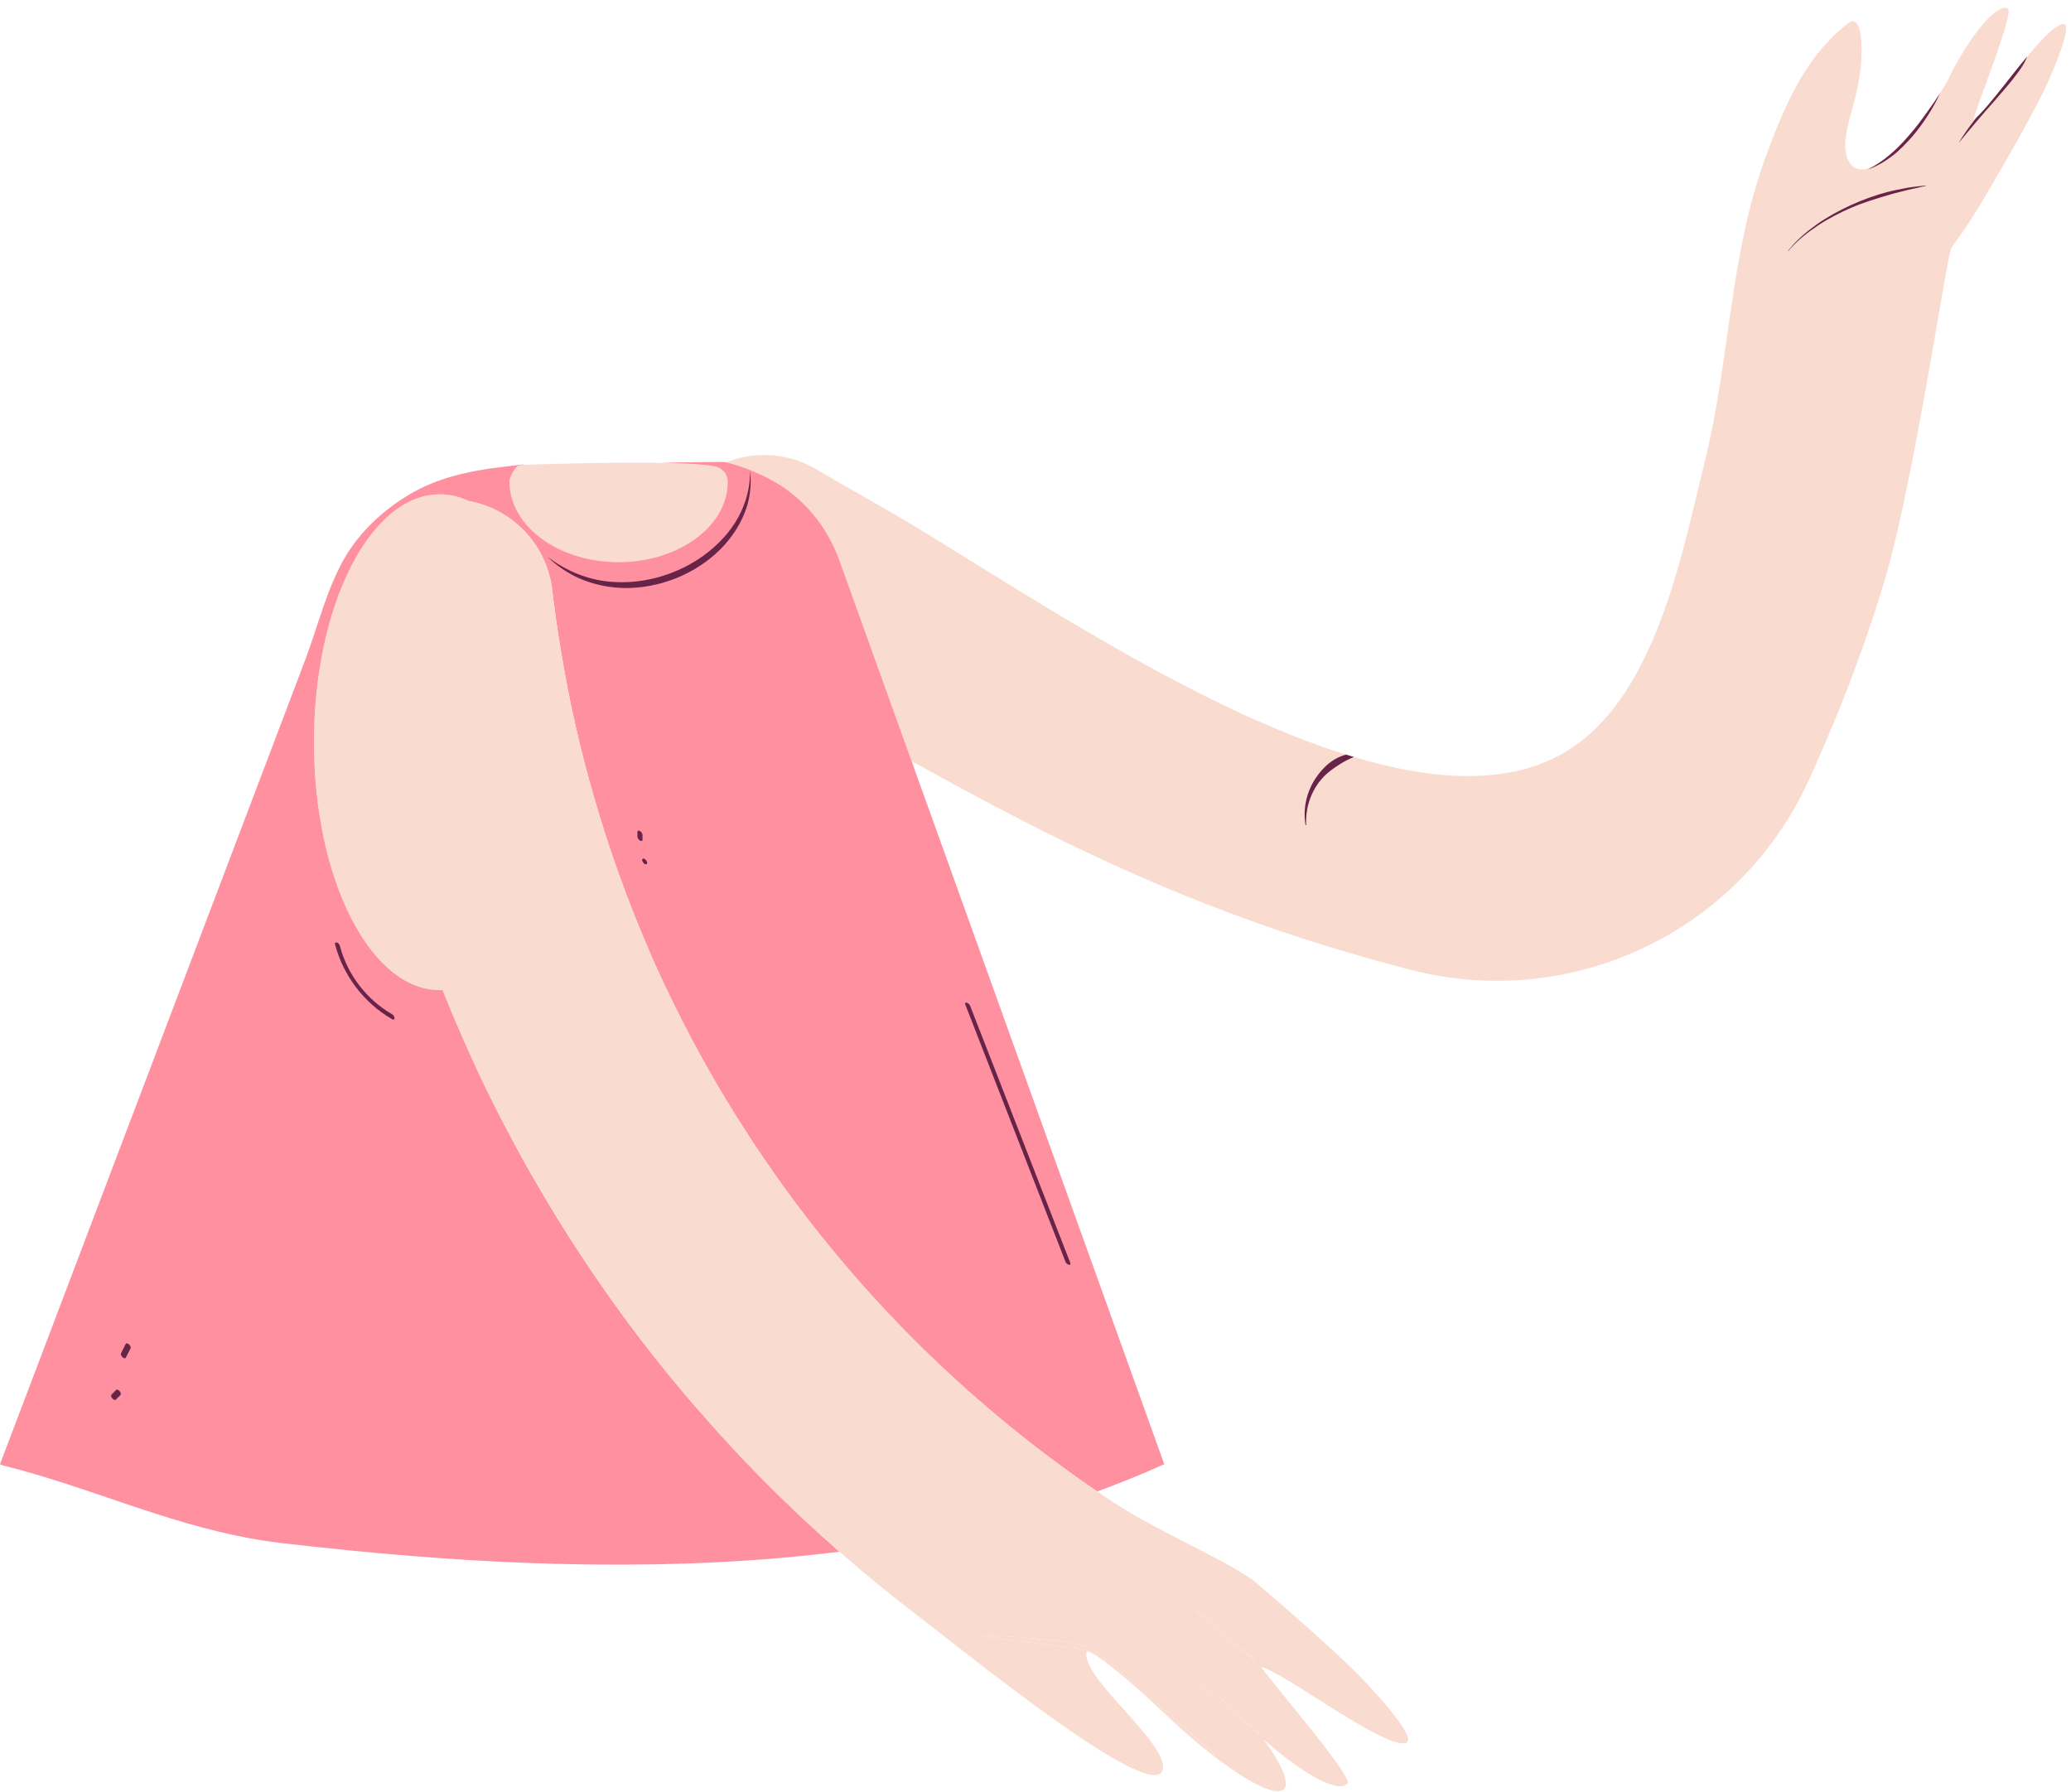 <svg width="309.92px" height="268.121px" viewBox="104 26.812 309.92 268.121" fill="none" xmlns="http://www.w3.org/2000/svg"><g id="Upper Body Adult/No Sleeve Blouse"><g id="Group 45"><path id="10:101634" fill-rule="evenodd" clip-rule="evenodd" d="M212.899 98.885C212.899 103.865 208.799 108.145 202.95 109.965C200.99 110.585 198.839 110.925 196.569 110.925C187.559 110.925 180.25 105.535 180.25 98.885C180.25 98.775 180.259 98.675 180.279 98.575C180.339 98.255 180.479 97.955 180.62 97.685C180.629 97.665 180.66 97.615 180.71 97.535C180.75 97.455 180.809 97.355 180.879 97.265C180.92 97.185 180.969 97.115 181.009 97.055C181.019 97.035 181.029 97.015 181.04 97.005C181.049 96.995 181.049 96.985 181.059 96.975C181.069 96.955 181.08 96.945 181.08 96.945C181.099 96.915 181.109 96.895 181.139 96.875C181.16 96.845 181.179 96.815 181.21 96.785C181.219 96.765 181.229 96.745 181.25 96.725C181.319 96.635 181.41 96.575 181.509 96.525C181.71 96.465 181.979 96.405 182.21 96.375C182.269 96.375 182.319 96.365 182.37 96.365C186.29 96.225 195.549 95.965 202.66 96.075C202.75 96.065 202.839 96.065 202.929 96.075C203.62 96.085 204.29 96.095 204.929 96.115C205.549 96.135 206.139 96.155 206.7 96.185C208.75 96.285 210.349 96.435 211.2 96.655C211.41 96.715 211.569 96.775 211.679 96.845C212.21 97.145 212.609 97.625 212.79 98.195C212.859 98.415 212.899 98.645 212.899 98.885" fill="#F9DBCF"/><path id="10:101635" fill-rule="evenodd" clip-rule="evenodd" d="M216.279 100.005V100.015C216.21 100.825 216.05 101.625 215.83 102.415C215.33 104.075 214.519 105.635 213.49 107.035C211.429 109.855 208.5 111.955 205.3 113.285C204.67 113.535 204.029 113.765 203.38 113.955C203.309 113.665 203.24 113.365 203.189 113.065C203.189 113.035 203.179 113.015 203.179 112.985C203.769 112.805 204.349 112.595 204.92 112.355C207.99 111.115 210.779 109.135 212.889 106.565C214.46 104.655 215.58 102.335 216.029 99.865C216.179 99.025 216.25 98.175 216.24 97.315C216.359 98.205 216.37 99.105 216.279 100.005" fill="#F9DBCF"/><path id="10:101636" fill-rule="evenodd" clip-rule="evenodd" d="M409.74 40.635C407.38 45.315 404.75 49.905 402.099 54.455C400.309 57.555 398.309 60.805 396.059 63.805C395.75 64.205 394.719 70.465 393.29 78.695C391.309 90.095 388.559 105.305 385.899 114.095C385.189 116.435 384.439 118.775 383.639 121.095C382.59 124.205 381.46 127.295 380.269 130.355C378.529 134.805 376.66 139.195 374.679 143.555C367.41 159.505 352.859 170.135 336.439 172.875C329.55 174.025 322.33 173.785 315.17 171.945C306.269 169.645 298.069 167.095 290.33 164.275C288.349 163.555 286.399 162.825 284.469 162.075C279.66 160.195 275.01 158.205 270.45 156.125C269.8 155.825 269.16 155.525 268.51 155.225C264.929 153.575 261.42 151.845 257.92 150.065C256.689 149.435 255.469 148.805 254.25 148.175C253.889 147.985 253.54 147.805 253.179 147.615C252.88 147.455 252.58 147.295 252.269 147.135C252.16 147.075 252.059 147.025 251.939 146.965C251.87 146.925 251.79 146.875 251.7 146.835C247.95 144.845 244.21 142.795 240.41 140.675L232.04 117.395L229.609 110.645C227.76 105.505 224.149 101.145 219.34 98.575C219.309 98.555 219.279 98.545 219.25 98.525C215.88 96.735 213.059 96.095 212.689 95.985C214.279 95.345 215.979 94.985 217.689 94.915C220.49 94.795 223.359 95.445 225.979 96.935C226.319 97.135 226.67 97.335 227.019 97.535C227.029 97.545 229.26 98.835 230.349 99.465C230.58 99.595 230.79 99.715 231.019 99.845C232.45 100.675 233.87 101.495 235.269 102.285C235.769 102.585 236.269 102.865 236.769 103.145C241.92 106.095 248.559 110.325 256.059 114.925H256.069C256.25 115.045 256.439 115.155 256.639 115.275C256.889 115.435 257.149 115.595 257.41 115.755C259.7 117.155 262.059 118.585 264.5 120.025C270.139 123.375 276.099 126.765 282.16 129.865C285.279 131.475 288.429 132.995 291.569 134.405C291.849 134.515 292.12 134.645 292.399 134.765C292.7 134.905 293 135.035 293.3 135.155C297.38 136.925 301.439 138.485 305.41 139.725C305.809 139.855 306.21 139.975 306.609 140.085C317.54 143.365 327.75 144.195 335.849 140.585C351.3 133.715 355.429 110.735 359.109 95.925C362.87 80.835 362.809 65.105 368.189 50.405C370.88 43.045 374.12 35.225 380.55 30.315C380.8 30.115 381.12 29.915 381.42 30.005C382.8 30.435 382.58 34.705 382.529 35.785C382.439 37.735 382.019 39.785 381.58 41.625C381 44.075 379.319 48.385 380.609 50.835C382.13 53.755 385.519 51.455 388.689 48.075C389.219 47.515 389.76 46.895 390.26 46.285C390.269 46.275 390.269 46.275 390.279 46.265C390.29 46.255 390.29 46.255 390.3 46.245C391 45.415 391.67 44.555 392.29 43.735C392.33 43.675 392.37 43.625 392.41 43.565C392.41 43.555 392.42 43.555 392.42 43.545C393.149 42.545 393.8 41.605 394.3 40.805C394.79 40.045 395.16 39.425 395.37 39.005C398.779 32.075 402.84 27.215 404.469 28.105C405.42 28.635 400.26 41.505 399.269 44.805C399.37 44.735 399.469 44.655 399.59 44.555C399.649 44.505 399.7 44.465 399.769 44.405C399.769 44.405 399.769 44.395 399.779 44.395C399.889 44.295 400.01 44.175 400.13 44.055C401.09 43.095 402.38 41.505 403.769 39.755L403.79 39.735C403.79 39.735 403.8 39.725 403.819 39.695C403.849 39.665 403.88 39.625 403.92 39.565C404.019 39.435 404.179 39.235 404.38 38.985C404.5 38.845 404.63 38.675 404.769 38.495C405.04 38.135 405.359 37.745 405.67 37.355C406.2 36.705 406.719 36.065 407.219 35.445C407.269 35.385 407.309 35.335 407.34 35.305L407.349 35.295C409.45 32.785 411.399 30.705 412.59 30.425C414.79 29.875 410.16 39.835 409.74 40.635" fill="#F9DBCF"/><path id="Fill 8" fill-rule="evenodd" clip-rule="evenodd" d="M407.354 35.296C406.884 36.566 405.91 37.762 405.08 38.842C404.219 39.912 403.299 40.932 402.419 41.972C400.599 44.022 398.83 46.092 397.099 48.212C397.79 47.052 398.589 45.932 399.419 44.852C399.54 44.702 399.649 44.552 399.769 44.401C399.769 44.401 399.769 44.392 399.78 44.392C399.889 44.292 400.009 44.172 400.129 44.052C401.089 43.092 402.379 41.502 403.769 39.752L403.79 39.732C403.79 39.732 406.783 35.903 407.354 35.296" fill="#672448"/><path id="Fill 10" fill-rule="evenodd" clip-rule="evenodd" d="M394.299 40.802C393.829 41.872 393.239 42.902 392.609 43.912C391.879 45.062 391.069 46.182 390.179 47.232C389.259 48.262 388.299 49.282 387.189 50.132C386.069 50.982 384.859 51.712 383.539 52.162C386.019 50.902 388.049 49.022 389.799 46.942C390.699 45.932 391.499 44.832 392.289 43.732C392.329 43.672 392.369 43.622 392.409 43.562C392.409 43.552 392.419 43.552 392.419 43.542C393.149 42.542 393.799 41.602 394.299 40.802" fill="#672448"/><path id="Fill 12" fill-rule="evenodd" clip-rule="evenodd" d="M371.595 64.33C372.778 62.792 374.294 61.519 375.882 60.381C377.489 59.255 379.218 58.313 380.999 57.497C382.782 56.681 384.631 56.016 386.517 55.523C387.459 55.282 388.415 55.11 389.365 54.917C390.32 54.771 391.279 54.664 392.234 54.56C392.247 54.559 392.259 54.569 392.259 54.582C392.26 54.594 392.249 54.606 392.238 54.609C391.294 54.838 390.352 55.041 389.412 55.248C388.482 55.51 387.54 55.704 386.619 55.99C384.774 56.537 382.925 57.09 381.144 57.85C379.367 58.611 377.635 59.5 376.018 60.575C374.411 61.65 372.862 62.867 371.636 64.355C371.628 64.367 371.613 64.371 371.601 64.365C371.59 64.358 371.588 64.341 371.595 64.33" fill="#672448"/><path id="Fill 14" fill-rule="evenodd" clip-rule="evenodd" d="M240.71 141.515L240.41 140.675L232.04 117.395L229.61 110.645C227.76 105.505 224.149 101.145 219.34 98.575C219.31 98.555 219.28 98.545 219.25 98.525C215.88 96.735 213.06 96.095 212.69 95.985H212.68C212.66 95.985 212.649 95.975 212.649 95.975C212.51 95.905 209.73 95.935 205.81 96.005C205.521 96.015 205.23 96.015 204.93 96.025C204.29 96.035 203.62 96.055 202.93 96.075C203.62 96.085 204.29 96.095 204.93 96.115C205.55 96.135 206.14 96.155 206.7 96.185C208.75 96.285 210.35 96.435 211.2 96.655C211.41 96.715 211.569 96.775 211.68 96.845C212.21 97.145 212.61 97.625 212.79 98.195C212.86 98.415 212.899 98.645 212.899 98.885C212.899 103.865 208.8 108.145 202.95 109.965C200.99 110.585 198.84 110.925 196.569 110.925C187.56 110.925 180.25 105.535 180.25 98.885C180.25 98.775 180.26 98.675 180.28 98.575C180.34 98.255 180.48 97.955 180.62 97.685C180.63 97.665 180.66 97.615 180.71 97.535C180.75 97.455 180.81 97.355 180.88 97.265C180.92 97.185 180.97 97.115 181.01 97.055C181.021 97.035 181.03 97.015 181.04 97.005C181.05 96.995 181.05 96.985 181.06 96.975C181.069 96.955 181.08 96.945 181.08 96.945C181.1 96.915 181.11 96.895 181.14 96.875C181.16 96.845 181.18 96.815 181.21 96.785C181.22 96.765 181.23 96.745 181.25 96.725C181.319 96.635 181.41 96.575 181.51 96.525C181.71 96.465 181.98 96.405 182.21 96.375C182.271 96.375 182.319 96.365 182.37 96.365V96.295C182.1 96.325 177.771 96.845 177.29 96.925C177.18 96.935 177.069 96.955 176.97 96.975C172.89 97.595 169.05 98.595 165.38 100.735C161.68 102.895 158.25 105.995 155.97 109.645C154.37 112.205 153.21 115.195 152.18 118.225C151.399 120.485 150.7 122.775 149.91 124.915C149.83 125.135 149.75 125.345 149.67 125.565C145.41 136.785 141.16 148.005 136.899 159.225C131.87 172.455 126.85 185.695 121.83 198.925C117.64 209.965 113.45 221.005 109.26 232.045C107.51 236.665 105.75 241.285 104 245.905C104.08 245.955 104.11 245.955 104.19 245.985C104.3 246.035 104.43 246.095 104.54 246.115C117.14 249.265 128.44 254.585 141.19 256.955C141.819 257.075 142.45 257.185 143.09 257.285C144.11 257.445 145.149 257.595 146.2 257.715C149.39 258.085 152.59 258.435 155.78 258.745C156.08 258.785 156.37 258.815 156.66 258.835C162.42 259.405 168.19 259.875 173.97 260.235H173.98C179.74 260.585 185.5 260.815 191.26 260.895C191.5 260.895 191.74 260.905 191.98 260.905C192.23 260.905 192.47 260.915 192.72 260.915C198.89 260.985 205.09 260.885 211.29 260.575C211.54 260.565 211.78 260.555 212.021 260.535C217.899 260.235 223.78 259.735 229.62 258.995C225.95 255.795 222.42 252.475 218.97 249.045C218.73 248.805 218.49 248.565 218.25 248.315C218.2 248.265 218.14 248.215 218.09 248.155C218.08 248.145 218.06 248.135 218.05 248.115C214.93 244.955 211.89 241.675 208.98 238.335C208.09 237.325 207.21 236.305 206.34 235.275C206.29 235.215 206.24 235.155 206.18 235.085C206.069 234.965 205.97 234.835 205.86 234.705C205.8 234.635 205.75 234.575 205.7 234.505C205.11 233.805 204.53 233.105 203.95 232.405C203.84 232.265 203.74 232.135 203.63 231.995C202.3 230.355 200.99 228.695 199.71 227.025C196.76 223.155 193.92 219.165 191.25 215.115C189.96 213.165 188.69 211.185 187.46 209.195C186.13 207.045 184.84 204.865 183.58 202.665C182.76 201.245 181.97 199.805 181.19 198.355C180.39 196.875 179.6 195.375 178.83 193.875C178.64 193.515 178.45 193.165 178.28 192.795C177.76 191.765 177.25 190.745 176.74 189.715C175.18 186.465 173.68 183.175 172.271 179.865C171.76 178.675 171.26 177.475 170.78 176.275C170.6 175.835 170.42 175.395 170.25 174.955C169.83 173.895 169.42 172.825 169.01 171.755C167.84 168.665 166.73 165.545 165.71 162.405C165.31 161.215 164.93 160.015 164.55 158.815C163.46 155.285 162.47 151.725 161.55 148.145C160.31 143.315 159.23 138.445 158.33 133.525C158.24 133.015 158.149 132.515 158.069 132.005C158.01 131.795 157.99 131.575 157.95 131.355C157.19 127.145 156.58 122.915 156.09 118.675C156.069 118.555 156.06 118.425 156.06 118.315C155.71 114.675 156.68 111.205 158.569 108.375C158.89 107.895 159.24 107.425 159.61 106.985C159.899 106.635 160.21 106.305 160.53 105.985C161.399 105.125 162.36 104.365 163.42 103.735C163.48 103.685 163.54 103.655 163.61 103.615C165.39 102.575 167.41 101.875 169.58 101.615C171.149 101.435 172.7 101.495 174.18 101.785C175.37 102.005 176.53 102.365 177.61 102.845C177.771 102.915 177.92 102.975 178.069 103.055C179.25 103.625 180.34 104.335 181.33 105.185C183.62 107.135 185.35 109.755 186.19 112.795V112.825C186.399 113.565 186.55 114.325 186.64 115.115C186.7 115.665 186.771 116.215 186.84 116.765C186.899 117.265 186.97 117.765 187.05 118.265C187.11 118.845 187.19 119.415 187.28 119.995C187.48 121.435 187.71 122.865 187.96 124.295C189.17 131.695 190.83 139.025 192.93 146.235C192.93 146.255 192.95 146.275 192.95 146.295C195.1 153.725 197.7 161.015 200.74 168.125C201.649 170.285 202.61 172.435 203.62 174.555C203.73 174.765 203.819 174.975 203.93 175.185C206.92 181.455 210.271 187.575 213.94 193.455C221.54 205.695 230.55 217.045 240.74 227.245C243.22 229.735 245.79 232.155 248.41 234.505C248.53 234.615 248.66 234.735 248.78 234.845C248.8 234.855 248.819 234.875 248.84 234.895L249.05 235.075C249.819 235.765 250.6 236.445 251.39 237.115C256.34 241.375 261.521 245.375 266.89 249.085C267.319 249.385 267.76 249.685 268.19 249.985C271.521 248.775 274.8 247.445 278.04 245.985C278.13 245.955 278.149 245.955 278.23 245.905L240.71 141.515Z" fill="#FF90A0"/><path id="10:101641" fill-rule="evenodd" clip-rule="evenodd" d="M158.569 108.375C156.679 111.205 155.71 114.675 156.059 118.315C156.059 118.425 156.069 118.555 156.09 118.675C156.58 122.915 157.189 127.145 157.95 131.355C157.99 131.575 158.009 131.795 158.069 132.005C158.149 132.515 158.24 133.015 158.33 133.525C159.229 138.445 160.309 143.315 161.549 148.145C162.469 151.725 163.46 155.285 164.549 158.815C164.929 160.015 165.309 161.215 165.71 162.405C166.729 165.545 167.84 168.665 169.009 171.755C169.42 172.825 169.83 173.895 170.25 174.955C170.099 174.965 169.96 174.965 169.819 174.965C159.42 174.965 150.99 158.355 150.99 137.875C150.99 117.395 159.42 100.785 169.819 100.785C171.319 100.785 172.779 101.135 174.179 101.785C172.7 101.495 171.149 101.435 169.58 101.615C167.41 101.875 165.389 102.575 163.609 103.615C163.54 103.655 163.479 103.685 163.42 103.735C162.359 104.365 161.399 105.125 160.529 105.985C160.21 106.305 159.899 106.635 159.609 106.985C159.24 107.425 158.889 107.895 158.569 108.375" fill="#F9DBCF"/><path id="10:101642" fill-rule="evenodd" clip-rule="evenodd" d="M158.569 108.375C156.679 111.205 155.71 114.675 156.059 118.315C156.059 118.425 156.069 118.555 156.09 118.675C156.58 122.915 157.189 127.145 157.95 131.355C157.99 131.575 158.009 131.795 158.069 132.005C158.149 132.515 158.24 133.015 158.33 133.525C159.229 138.445 160.309 143.315 161.549 148.145C162.469 151.725 163.46 155.285 164.549 158.815C164.929 160.015 165.309 161.215 165.71 162.405C166.729 165.545 167.84 168.665 169.009 171.755C169.42 172.825 169.83 173.895 170.25 174.955C170.099 174.965 169.96 174.965 169.819 174.965C159.42 174.965 150.99 158.355 150.99 137.875C150.99 117.395 159.42 100.785 169.819 100.785C171.319 100.785 172.779 101.135 174.179 101.785C172.7 101.495 171.149 101.435 169.58 101.615C167.41 101.875 165.389 102.575 163.609 103.615C163.54 103.655 163.479 103.685 163.42 103.735C162.359 104.365 161.399 105.125 160.529 105.985C160.21 106.305 159.899 106.635 159.609 106.985C159.24 107.425 158.889 107.895 158.569 108.375" fill="#F9DBCF"/><path id="10:101643" fill-rule="evenodd" clip-rule="evenodd" d="M292.88 286.535C292.9 286.545 292.9 286.555 292.89 286.565C292.88 286.575 292.859 286.585 292.85 286.575C291.29 285.335 289.72 284.085 288.17 282.825C287.39 282.195 286.59 281.585 285.85 280.915C285.12 280.235 284.38 279.565 283.73 278.815C283.72 278.805 283.72 278.795 283.73 278.785C283.74 278.775 283.75 278.775 283.76 278.785C284.62 279.325 285.41 279.945 286.2 280.555C286.98 281.175 287.7 281.865 288.44 282.525C289.93 283.855 291.41 285.185 292.88 286.535M282.83 267.665H282.859C283.72 268.215 284.51 268.835 285.3 269.445C286.08 270.065 286.8 270.755 287.54 271.415C289.029 272.735 290.51 274.075 291.99 275.425C292 275.435 292 275.445 291.99 275.455C291.98 275.465 291.96 275.465 291.95 275.465C290.39 274.225 288.83 272.975 287.27 271.715C286.49 271.085 285.69 270.475 284.95 269.805C284.22 269.125 283.49 268.455 282.83 267.705C282.819 267.695 282.819 267.675 282.83 267.665M306.7 276.835C302.01 272.295 297.04 267.985 292.08 263.735C288.7 260.815 277.319 256.025 270.73 251.685C269.88 251.125 269.029 250.555 268.19 249.985C267.76 249.685 267.319 249.385 266.89 249.085C261.52 245.375 256.34 241.375 251.39 237.115C250.6 236.445 249.819 235.765 249.05 235.075L248.84 234.895C248.819 234.875 248.8 234.855 248.779 234.845C248.66 234.735 248.529 234.615 248.41 234.505C245.79 232.155 243.22 229.735 240.74 227.245C230.55 217.045 221.54 205.695 213.94 193.455C210.27 187.575 206.92 181.455 203.93 175.185C203.819 174.975 203.73 174.765 203.62 174.555C202.609 172.435 201.65 170.285 200.74 168.125C197.7 161.015 195.1 153.725 192.95 146.295C192.95 146.275 192.93 146.255 192.93 146.235C190.83 139.025 189.17 131.695 187.96 124.295C187.71 122.865 187.48 121.435 187.279 119.995C187.19 119.415 187.109 118.845 187.05 118.265C186.97 117.765 186.9 117.265 186.84 116.765C186.77 116.215 186.7 115.665 186.64 115.115C186.55 114.325 186.4 113.565 186.19 112.825V112.795C185.35 109.755 183.62 107.135 181.33 105.185C180.34 104.335 179.25 103.625 178.069 103.055C177.92 102.975 177.77 102.915 177.609 102.845C176.529 102.365 175.37 102.005 174.18 101.785C172.7 101.495 171.15 101.435 169.58 101.615C167.41 101.875 165.39 102.575 163.609 103.615C163.54 103.655 163.48 103.685 163.42 103.735C162.359 104.365 161.4 105.125 160.529 105.985C160.21 106.305 159.9 106.635 159.609 106.985C159.24 107.425 158.89 107.895 158.569 108.375C156.68 111.205 155.71 114.675 156.06 118.315C156.06 118.425 156.069 118.555 156.09 118.675C156.58 122.915 157.19 127.145 157.95 131.355C157.99 131.575 158.01 131.795 158.069 132.005C158.15 132.515 158.24 133.015 158.33 133.525C159.23 138.445 160.31 143.315 161.55 148.145C162.47 151.725 163.46 155.285 164.55 158.815C164.93 160.015 165.31 161.215 165.71 162.405C166.73 165.545 167.84 168.665 169.01 171.755C169.42 172.825 169.83 173.895 170.25 174.955C170.42 175.395 170.6 175.835 170.779 176.275C171.26 177.475 171.76 178.675 172.27 179.865C173.68 183.175 175.18 186.465 176.74 189.715C177.25 190.745 177.76 191.765 178.279 192.795C178.45 193.165 178.64 193.515 178.83 193.875C179.6 195.375 180.39 196.875 181.19 198.355C181.97 199.805 182.76 201.245 183.58 202.665C184.84 204.865 186.13 207.045 187.46 209.195C188.69 211.185 189.96 213.165 191.25 215.115C193.92 219.165 196.76 223.155 199.71 227.025C200.99 228.695 202.3 230.355 203.63 231.995C203.74 232.135 203.84 232.265 203.95 232.405C204.529 233.105 205.109 233.805 205.7 234.505C205.75 234.575 205.8 234.635 205.859 234.705C205.97 234.835 206.069 234.965 206.18 235.085C206.24 235.155 206.29 235.215 206.34 235.275C207.21 236.305 208.09 237.325 208.98 238.335C211.89 241.675 214.93 244.955 218.05 248.115C218.06 248.135 218.08 248.145 218.09 248.155C218.14 248.215 218.2 248.265 218.25 248.315C218.49 248.565 218.73 248.805 218.97 249.045C222.42 252.475 225.95 255.795 229.62 258.995C229.66 259.025 229.69 259.055 229.73 259.085C229.96 259.285 230.2 259.495 230.43 259.685C230.49 259.745 230.56 259.805 230.62 259.855C230.85 260.065 231.09 260.265 231.319 260.455C231.75 260.835 232.18 261.195 232.609 261.565C233.81 262.585 235.02 263.585 236.24 264.565C236.37 264.675 236.5 264.775 236.63 264.885C237.25 265.385 237.88 265.885 238.51 266.375C238.569 266.425 238.63 266.475 238.7 266.525C239.02 266.785 239.34 267.035 239.67 267.285C240.16 267.675 240.66 268.055 241.16 268.435C241.79 268.915 242.609 269.555 243.58 270.315C245.55 271.855 248.14 273.895 251.02 276.095C251.02 276.105 251.029 276.105 251.04 276.115C251.069 276.145 251.109 276.175 251.15 276.195C251.33 276.345 251.51 276.485 251.7 276.625C251.89 276.775 252.08 276.925 252.279 277.075C253.69 278.145 255.15 279.255 256.63 280.355C257.4 280.925 258.17 281.495 258.94 282.065C268.14 288.795 277.31 294.655 278 291.585C278.88 287.695 265.99 278.065 266.58 274.105C266.62 273.825 267.029 273.935 267.67 274.305L267.42 274.085L267.3 273.975C267.3 273.975 267.29 273.975 267.25 273.955C266.94 273.835 266.5 273.745 266.1 273.675C264.46 273.385 262.77 273.215 261.1 272.985C257.75 272.555 254.4 272.145 251.05 271.605C251.029 271.595 251.02 271.575 251.02 271.555C251.02 271.545 251.04 271.525 251.06 271.525C254.45 271.595 257.83 271.865 261.2 272.225C262.88 272.415 264.56 272.665 266.24 273.005C266.66 273.105 267.06 273.175 267.529 273.385C267.59 273.415 267.67 273.455 267.75 273.535L267.859 273.635L268.08 273.845L268.55 274.265L270.46 275.935L285.8 289.235C285.81 289.245 285.81 289.265 285.8 289.285C285.79 289.295 285.76 289.305 285.75 289.285C283.08 287.095 280.41 284.905 277.75 282.715C286.31 290.975 294.55 296.245 296.16 294.505C297.02 293.565 295.77 290.745 293.1 287.075C298.97 292.305 304.279 295.195 305.63 293.705C306.52 292.685 295.2 279.695 292.69 276.215C296.49 277.245 310.46 288.055 314.21 287.665C317.02 287.395 307.52 277.605 306.7 276.835" fill="#F9DBCF"/><path id="10:101647" fill-rule="evenodd" clip-rule="evenodd" d="M270.46 275.935L285.8 289.235C285.81 289.245 285.81 289.265 285.8 289.285C285.79 289.295 285.76 289.305 285.75 289.285C283.08 287.095 280.41 284.905 277.75 282.715C277.74 282.705 277.74 282.695 277.73 282.695C275.399 280.445 269.99 275.655 267.67 274.305L267.42 274.085L267.3 273.975C267.3 273.975 267.29 273.975 267.25 273.955C266.939 273.835 266.5 273.745 266.1 273.675C264.46 273.385 262.77 273.215 261.1 272.985C257.75 272.555 254.399 272.145 251.05 271.605C251.029 271.595 251.02 271.575 251.02 271.555C251.02 271.545 251.04 271.525 251.06 271.525C254.45 271.595 257.83 271.865 261.2 272.225C262.88 272.415 264.56 272.665 266.24 273.005C266.66 273.105 267.06 273.175 267.529 273.385C267.59 273.415 267.67 273.455 267.75 273.535L267.859 273.635L268.08 273.845L268.55 274.265L270.46 275.935Z" fill="#F9DBCF"/><path id="10:101648" fill-rule="evenodd" clip-rule="evenodd" d="M282.83 267.705C282.819 267.695 282.819 267.675 282.83 267.665H282.859C283.72 268.215 284.51 268.835 285.3 269.445C286.08 270.065 286.8 270.755 287.54 271.415C289.029 272.735 290.51 274.075 291.99 275.425C292 275.435 292 275.445 291.99 275.455C291.979 275.465 291.96 275.465 291.95 275.465C290.39 274.225 288.83 272.975 287.269 271.715C286.49 271.085 285.689 270.475 284.95 269.805C284.22 269.125 283.49 268.455 282.83 267.705" fill="#F9DBCF"/><path id="10:101649" fill-rule="evenodd" clip-rule="evenodd" d="M292.89 286.565C292.88 286.575 292.86 286.585 292.85 286.575C291.29 285.335 289.72 284.085 288.17 282.825C287.39 282.195 286.59 281.585 285.85 280.915C285.12 280.235 284.38 279.565 283.73 278.815C283.72 278.805 283.72 278.795 283.73 278.785C283.741 278.775 283.75 278.775 283.76 278.785C284.62 279.325 285.411 279.945 286.201 280.555C286.98 281.175 287.701 281.865 288.44 282.525C289.93 283.855 291.411 285.185 292.88 286.535C292.9 286.545 292.9 286.555 292.89 286.565" fill="#F9DBCF"/><path id="Fill 29" fill-rule="evenodd" clip-rule="evenodd" d="M306.608 140.081C305.919 140.371 305.258 140.691 304.638 141.081C303.619 141.721 302.619 142.411 301.808 143.341C300.199 145.181 299.329 147.691 299.468 150.231C299.468 150.261 299.449 150.281 299.419 150.281C299.398 150.281 299.369 150.271 299.369 150.241C299.159 148.981 299.199 147.661 299.508 146.391C299.818 145.121 300.388 143.901 301.178 142.841C301.959 141.771 302.949 140.801 304.159 140.211C304.558 140.011 304.978 139.851 305.409 139.721C305.808 139.851 306.209 139.971 306.608 140.081" fill="#672448"/><path id="Fill 31" fill-rule="evenodd" clip-rule="evenodd" d="M216.279 100.005V100.015C216.21 100.825 216.05 101.625 215.83 102.415C215.33 104.075 214.519 105.635 213.49 107.035C211.429 109.855 208.5 111.955 205.3 113.285C204.67 113.535 204.029 113.765 203.38 113.955C200.689 114.755 197.849 115.025 195.069 114.605C193.359 114.345 191.679 113.845 190.13 113.095C188.59 112.315 187.16 111.335 185.95 110.125C188.639 112.215 191.859 113.525 195.17 113.845C197.859 114.105 200.599 113.795 203.179 112.985C203.769 112.805 204.349 112.595 204.92 112.355C207.99 111.115 210.779 109.135 212.889 106.565C214.46 104.655 215.58 102.335 216.029 99.865C216.179 99.025 216.25 98.175 216.24 97.315C216.359 98.205 216.37 99.105 216.279 100.005" fill="#672448"/><path id="Fill 33" fill-rule="evenodd" clip-rule="evenodd" d="M123.54 228.565C123.3 229.035 123.06 229.495 122.83 229.955C122.72 230.165 122.46 230.005 122.34 229.905C122.25 229.825 122.17 229.695 122.12 229.585C122.09 229.505 122.069 229.385 122.109 229.305C122.34 228.835 122.58 228.375 122.81 227.915C122.92 227.705 123.18 227.875 123.3 227.965C123.39 228.045 123.479 228.175 123.519 228.285C123.55 228.365 123.58 228.485 123.54 228.565" fill="#672448"/><path id="Fill 35" fill-rule="evenodd" clip-rule="evenodd" d="M122.08 235.325C122.09 235.415 122.08 235.495 122.019 235.565C121.79 235.795 121.55 236.025 121.319 236.255C121.26 236.325 121.149 236.295 121.08 236.265C120.96 236.225 120.87 236.135 120.79 236.045C120.72 235.955 120.649 235.835 120.63 235.715C120.62 235.635 120.63 235.545 120.689 235.485L121.39 234.785C121.45 234.725 121.559 234.745 121.63 234.775C121.75 234.815 121.84 234.905 121.92 234.995C121.99 235.085 122.059 235.215 122.08 235.325" fill="#672448"/><path id="Fill 37" fill-rule="evenodd" clip-rule="evenodd" d="M200.149 151.775V152.475C200.149 152.555 200.099 152.625 200.019 152.645C199.929 152.675 199.819 152.615 199.75 152.575C199.689 152.535 199.639 152.495 199.599 152.445C199.559 152.405 199.509 152.345 199.479 152.295C199.429 152.195 199.389 152.095 199.389 151.975V151.285C199.389 151.195 199.45 151.135 199.529 151.105C199.62 151.075 199.719 151.135 199.799 151.185C199.849 151.215 199.899 151.255 199.939 151.305C199.99 151.355 200.029 151.405 200.059 151.465C200.12 151.565 200.149 151.665 200.149 151.775" fill="#672448"/><path id="Fill 39" fill-rule="evenodd" clip-rule="evenodd" d="M200.63 156.135C200.279 156.135 199.81 155.285 200.31 155.285C200.66 155.285 201.13 156.135 200.63 156.135" fill="#672448"/><path id="Fill 41" fill-rule="evenodd" clip-rule="evenodd" d="M162.66 179.305C158.46 176.885 155.359 172.775 154.13 168.095C154.069 167.875 154.25 167.795 154.43 167.845C154.66 167.915 154.819 168.185 154.88 168.395C156.01 172.695 158.88 176.395 162.72 178.605C163.069 178.815 163.229 179.625 162.66 179.305" fill="#672448"/><path id="Fill 43" fill-rule="evenodd" clip-rule="evenodd" d="M263.46 215.645C262.359 212.825 261.26 210.005 260.16 207.185L248.47 177.175C248.23 176.565 249.02 176.895 249.16 177.265C250.26 180.085 251.359 182.905 252.46 185.725L264.149 215.735C264.39 216.345 263.6 216.015 263.46 215.645" fill="#672448"/></g></g></svg>